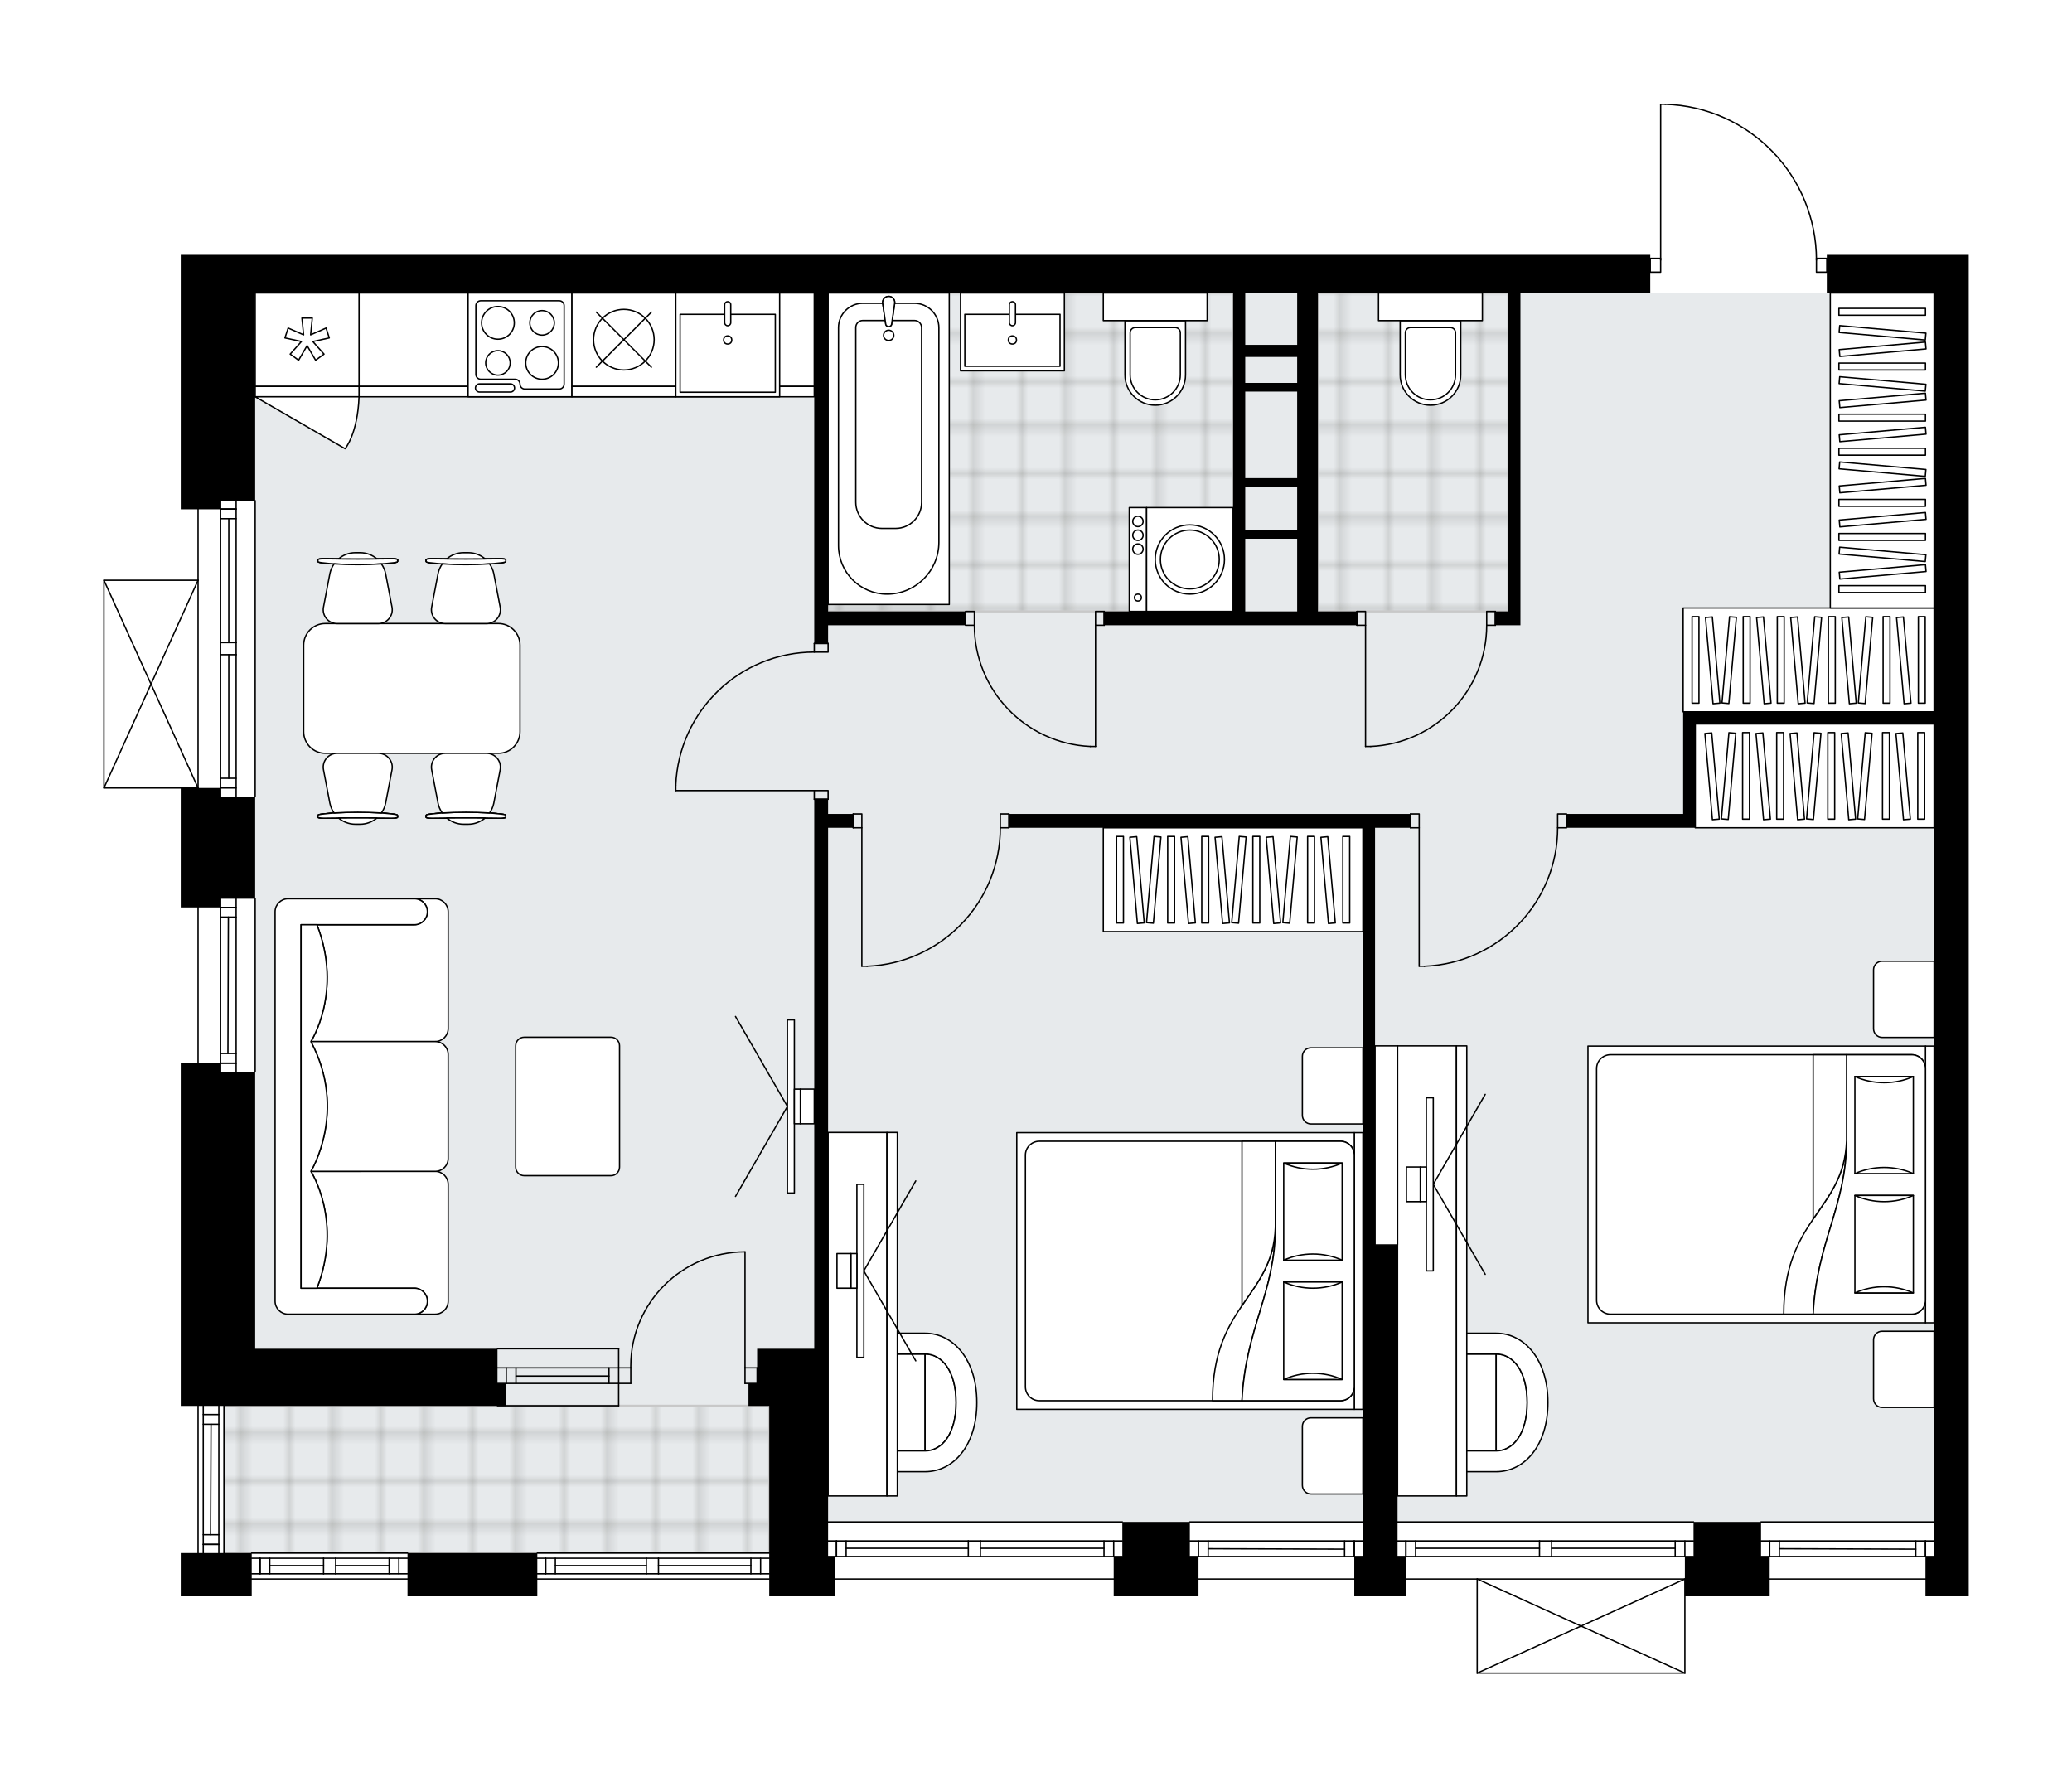 <svg xmlns="http://www.w3.org/2000/svg" xmlns:xlink="http://www.w3.org/1999/xlink" height="1715.59px" id="Layer_1" style="enable-background:new 0 0 2000 1715.59;" version="1.1" viewBox="0 0 2000 1715.59" width="2000px" x="0px" y="0px" xml:space="preserve">
<style type="text/css">
	.st0{fill:none;}
	.st1{opacity:0.25;fill:none;stroke:#13110C;stroke-width:0.4;stroke-miterlimit:10;}
	.st2{fill:#FFFFFF;}
	.st3{fill:#E7EAEC;}
	.st4{fill:url(#SVGID_1_);stroke:#C8C8C8;stroke-width:2;stroke-linecap:round;stroke-linejoin:round;stroke-miterlimit:10;}
	
		.st5{fill:url(#SVGID_00000057841194782014653110000009925644351847170982_);stroke:#C8C8C8;stroke-width:2;stroke-linecap:round;stroke-linejoin:round;stroke-miterlimit:10;}
	
		.st6{fill:url(#SVGID_00000150102550619242020730000004813352135527307166_);stroke:#C8C8C8;stroke-width:2;stroke-linecap:round;stroke-linejoin:round;stroke-miterlimit:10;}
	.st7{fill:none;stroke:#000000;stroke-width:1.3;stroke-linecap:round;stroke-linejoin:round;stroke-miterlimit:10;}
	.st8{fill:#FFFFFF;stroke:#000000;stroke-width:1.3;stroke-linecap:round;stroke-linejoin:round;stroke-miterlimit:10;}
	.st9{fill:none;stroke:#000000;stroke-width:1.3;stroke-linecap:round;stroke-linejoin:round;}
	.st10{fill:none;stroke:#000000;stroke-width:1.3;stroke-linecap:round;stroke-linejoin:round;stroke-dasharray:9.993,9.993;}
	.st11{fill:none;stroke:#000000;stroke-width:1.3;stroke-linecap:round;stroke-linejoin:round;stroke-dasharray:9.982,9.982;}
	.st12{font-family:'Arial-BoldMT';}
	.st13{font-size:87.567px;}
	.st14{font-size:74.095px;}
	.st15{font-family:'ArialMT';}
	.st16{font-size:40px;}
</style>
<pattern height="14.57" id="New_Pattern_Swatch_3" patternUnits="userSpaceOnUse" style="overflow:visible;" viewBox="7.49 -22.06 14.57 14.57" width="14.57" x="-1991.05" y="3501.68">
	<g>
		<rect class="st0" height="14.57" width="14.57" x="7.49" y="-22.06" />
		<g>
			<rect class="st1" height="7.29" width="7.29" x="14.77" y="-7.49" />
		</g>
		<g>
			<rect class="st1" height="7.29" width="7.29" x="0.2" y="-7.49" />
		</g>
		<g>
			<rect class="st1" height="7.29" width="7.29" x="22.06" y="-14.77" />
		</g>
		<g>
			<rect class="st1" height="7.29" width="7.29" x="7.49" y="-14.77" />
			<rect class="st1" height="7.29" width="7.29" x="14.77" y="-22.06" />
		</g>
		<g>
			<rect class="st1" height="7.29" width="7.29" x="0.2" y="-22.06" />
		</g>
		<g>
			<rect class="st1" height="7.29" width="7.29" x="22.06" y="-29.35" />
		</g>
		<g>
			<rect class="st1" height="7.29" width="7.29" x="7.49" y="-29.35" />
		</g>
	</g>
</pattern>
<path class="st2" d="M1866.91,245.99h33.41v1055.9v33.41  v21.72v145.35v38.43h-41.77v-16.06h-150.36v16.06h-81.22v74.15c0,0,0,0.01,0,0.01c0,0.04-0.01,0.07-0.02,0.11  c-0.01,0.05-0.01,0.1-0.03,0.15c0,0,0,0,0,0.01c0,0.01-0.01,0.01-0.01,0.01c-0.05,0.09-0.12,0.17-0.2,0.23  c-0.02,0.02-0.04,0.03-0.07,0.05c-0.09,0.05-0.19,0.09-0.31,0.09c0,0,0,0-0.01,0c0,0,0,0,0,0h-200.48c0,0,0,0,0,0c0,0,0,0-0.01,0  c-0.11,0-0.21-0.04-0.31-0.09c-0.02-0.01-0.04-0.03-0.07-0.05c-0.08-0.06-0.16-0.14-0.2-0.23c0-0.01-0.01-0.01-0.01-0.01  c0,0,0,0,0-0.01c-0.02-0.05-0.02-0.1-0.03-0.15c-0.01-0.04-0.02-0.07-0.02-0.11c0,0,0-0.01,0-0.01v-90.2h-67.85v16.06h-50.12v-16.06  h-150.36v16.06h-81.87v-16.06H806v16.06h-63.49v-16.06c0,0,0,0,0,0H518.64c0,0,0,0,0,0v16.06h-125.3v-16.06c0,0,0,0,0,0H242.97h0  v16.06h-68.5v-41.77h16.06v-142.01v0h-16.06v-330.8h16.06V875.85h-16.06V761.22h-74.15c0,0,0,0,0,0c-0.01,0-0.02-0.01-0.03-0.01  c-0.08,0-0.16-0.02-0.23-0.05c0,0-0.01,0-0.01,0c-0.03-0.01-0.05-0.04-0.08-0.06c-0.04-0.03-0.09-0.05-0.12-0.09  c-0.03-0.03-0.05-0.07-0.07-0.1c-0.02-0.04-0.05-0.07-0.07-0.11c-0.02-0.04-0.02-0.09-0.03-0.14c-0.01-0.03-0.02-0.06-0.02-0.1  V560.08c0-0.03,0.01-0.07,0.02-0.1c0.01-0.05,0.01-0.1,0.03-0.14c0.02-0.04,0.04-0.07,0.07-0.11c0.02-0.04,0.04-0.07,0.07-0.1  c0.03-0.04,0.08-0.06,0.12-0.09c0.03-0.02,0.05-0.04,0.08-0.06c0,0,0.01,0,0.01,0c0.03-0.02,0.07-0.02,0.11-0.03  c0.05-0.01,0.09-0.03,0.14-0.03c0,0,0,0,0.01,0h90.2v-67.85h-16.06v-245.6h16.71h21.72h33.41h1269.75h76.85v2.69h9.37V100.65  c0-0.36,0.29-0.65,0.65-0.65h4.38c0.01,0,0.01,0,0.02,0c39.5,1.17,76.41,17.43,103.93,45.78c26.98,27.79,42.07,64.25,42.66,102.9  h9.4c0,0,0,0,0,0v-2.69H1866.91z" id="background" />
<g id="floor">
	<polygon class="st3" points="1866.91,282.74 246.31,282.74 246.31,1264.29 216.24,1264.29 216.24,1499.03 742.52,1499.03    742.52,1468.95 1866.91,1468.95  " />
	<pattern id="SVGID_1_" patternTransform="matrix(5.894 0 0 5.894 25143.361 54215.477)" xlink:href="#New_Pattern_Swatch_3">
	</pattern>
	<polygon class="st4" points="1190.27,423.08 1190.27,282.74 799.32,282.74 799.32,590.15 1190.27,590.15 1190.27,423.08  " />
	
		<pattern id="SVGID_00000113346297847486063210000014828189659197839025_" patternTransform="matrix(5.894 0 0 5.894 25143.361 54215.477)" xlink:href="#New_Pattern_Swatch_3">
	</pattern>
	
		<rect height="307.41" style="fill:url(#SVGID_00000113346297847486063210000014828189659197839025_);stroke:#C8C8C8;stroke-width:2;stroke-linecap:round;stroke-linejoin:round;stroke-miterlimit:10;" width="183.78" x="1272.13" y="282.74" />
	
		<pattern id="SVGID_00000111162944143752034450000012705430719831308699_" patternTransform="matrix(5.894 0 0 5.894 25143.361 54215.477)" xlink:href="#New_Pattern_Swatch_3">
	</pattern>
	
		<rect height="142.2" style="fill:url(#SVGID_00000111162944143752034450000012705430719831308699_);stroke:#C8C8C8;stroke-width:2;stroke-linecap:round;stroke-linejoin:round;stroke-miterlimit:10;" width="526.28" x="216.24" y="1356.83" />
	<g id="LINE_00000149375617583416543210000014378388567963116705_">
		<line class="st7" x1="191.18" x2="191.18" y1="1034.57" y2="867.49" />
	</g>
	<g id="LINE_00000010990916680417316080000013451298971318535581_">
		<line class="st7" x1="227.93" x2="227.93" y1="867.49" y2="1034.57" />
	</g>
	<g id="LINE_00000174601011229758673230000014400515865921046701_">
		<line class="st7" x1="212.9" x2="227.93" y1="1026.21" y2="1026.21" />
	</g>
	<g id="LINE_00000094606317263400223900000004006622374676988847_">
		<line class="st7" x1="212.9" x2="227.93" y1="875.85" y2="875.85" />
	</g>
	<g id="LINE_00000093179386051320211500000003571147586383744643_">
		<line class="st7" x1="212.9" x2="212.9" y1="867.49" y2="1034.57" />
	</g>
	<g id="LINE_00000126300003012611938480000007415863956424585398_">
		<line class="st7" x1="220.42" x2="220" y1="885.2" y2="1016.86" />
	</g>
	<g id="LINE_00000183954724129318093640000008556142024750218369_">
		<line class="st7" x1="227.93" x2="212.9" y1="885.2" y2="885.2" />
	</g>
	<g id="LINE_00000073685600444281100300000015726992330135670688_">
		<line class="st7" x1="212.9" x2="227.93" y1="1026.21" y2="1026.21" />
	</g>
	<g id="LINE_00000007430492074222258110000015216232571227936950_">
		<line class="st7" x1="227.93" x2="212.9" y1="1016.86" y2="1016.86" />
	</g>
	<g id="LINE_00000140007980615574928670000014610165679493282741_">
		<line class="st7" x1="246.31" x2="246.31" y1="867.49" y2="1034.57" />
	</g>
	<g id="LINE_00000183213540730824402170000017071766950279384252_">
		<line class="st7" x1="597.16" x2="480.21" y1="1320.26" y2="1320.26" />
	</g>
	<g id="LINE_00000002365048451488937470000001825311677658831771_">
		<line class="st7" x1="597.16" x2="480.21" y1="1335.3" y2="1335.3" />
	</g>
	<g id="LINE_00000168104710518307498010000016202896225357441682_">
		<line class="st7" x1="587.81" x2="498.04" y1="1328.19" y2="1328.19" />
	</g>
	<g id="LINE_00000132063381538977210610000008931350822793524653_">
		<line class="st7" x1="488.69" x2="488.69" y1="1320.26" y2="1335.3" />
	</g>
	<g id="LINE_00000057143108711585560490000002451544577293493916_">
		<line class="st7" x1="587.81" x2="587.81" y1="1320.26" y2="1335.3" />
	</g>
	<g id="LINE_00000054227897932178091150000002583557748934276485_">
		<line class="st7" x1="597.16" x2="480.21" y1="1301.88" y2="1301.88" />
	</g>
	<g id="LINE_00000072989593024784075990000013211720502154518967_">
		<line class="st7" x1="480.21" x2="597.16" y1="1356.83" y2="1356.83" />
	</g>
	<g id="LINE_00000077323200928892940830000017384954828994331295_">
		<line class="st7" x1="498.04" x2="498.04" y1="1320.25" y2="1335.28" />
	</g>
	<g id="LINE_00000176753180334983795080000008361570334667505044_">
		<line class="st7" x1="597.16" x2="597.16" y1="1301.88" y2="1356.83" />
	</g>
	<g id="LINE_00000030464560684349989880000013613188374115001261_">
		<line class="st7" x1="246.31" x2="246.31" y1="483.23" y2="768.92" />
	</g>
	<g id="LINE_00000182526924065796033410000010724205550855443870_">
		<line class="st7" x1="212.9" x2="212.9" y1="768.92" y2="631.92" />
	</g>
	<g id="LINE_00000103261522621260568850000006229642741729470094_">
		<line class="st7" x1="212.9" x2="212.9" y1="620.23" y2="483.23" />
	</g>
	<g id="LINE_00000078013914799043779420000011843161985519195316_">
		<line class="st7" x1="227.93" x2="212.9" y1="491.28" y2="491.28" />
	</g>
	<g id="LINE_00000062192172260016141490000011594557044415753618_">
		<line class="st7" x1="227.93" x2="212.9" y1="760.57" y2="760.57" />
	</g>
	<g id="LINE_00000072999493654448305730000002895326256948322692_">
		<line class="st7" x1="227.93" x2="227.93" y1="768.92" y2="631.92" />
	</g>
	<g id="LINE_00000067217369687601970600000017099122506470594689_">
		<line class="st7" x1="227.93" x2="227.93" y1="620.23" y2="483.23" />
	</g>
	<g id="LINE_00000100381524398324689080000017813584527075276187_">
		<line class="st7" x1="220.83" x2="220.83" y1="620.23" y2="500.64" />
	</g>
	<g id="LINE_00000110455522037553235570000000163457702736609956_">
		<line class="st7" x1="220.83" x2="220.83" y1="751.21" y2="631.92" />
	</g>
	<g id="LINE_00000162311269240622889620000006264959963253880725_">
		<line class="st7" x1="212.9" x2="227.93" y1="751.21" y2="751.21" />
	</g>
	<g id="LINE_00000116233864907354322730000009535735945971516089_">
		<line class="st7" x1="227.93" x2="212.9" y1="491.28" y2="491.28" />
	</g>
	<g id="LINE_00000114753162428615446200000002330029163861609919_">
		<line class="st7" x1="212.9" x2="227.93" y1="500.64" y2="500.64" />
	</g>
	<g id="LINE_00000102531513053252899560000013647283366923889322_">
		<line class="st7" x1="227.93" x2="212.9" y1="631.92" y2="631.92" />
	</g>
	<g id="LINE_00000040550595967109406860000012702928613117125786_">
		<line class="st7" x1="212.9" x2="212.9" y1="631.92" y2="620.23" />
	</g>
	<g id="LINE_00000079462554832617425750000015193970650478776497_">
		<line class="st7" x1="212.9" x2="227.93" y1="620.23" y2="620.23" />
	</g>
	<g id="LINE_00000004515839685915618330000017769018748541085866_">
		<line class="st7" x1="227.93" x2="227.93" y1="620.23" y2="631.92" />
	</g>
	<g id="LINE_00000080193580031011069200000005016388305183212460_">
		<line class="st7" x1="191.18" x2="191.18" y1="768.92" y2="483.23" />
	</g>
	<g id="LINE_00000139256607833215509130000013104739102173723057_">
		<line class="st7" x1="191.18" x2="191.18" y1="1499.03" y2="1357.01" />
	</g>
	<g id="LINE_00000104681744494825673460000015090196252547857794_">
		<line class="st7" x1="211.23" x2="211.23" y1="1357.02" y2="1499.03" />
	</g>
	<g id="LINE_00000119095092468587594120000006076029592498364033_">
		<line class="st7" x1="196.19" x2="211.23" y1="1490.67" y2="1490.67" />
	</g>
	<g id="LINE_00000078011817319518414160000015688490220484623252_">
		<line class="st7" x1="196.19" x2="211.23" y1="1365.37" y2="1365.37" />
	</g>
	<g id="LINE_00000137834217850671370720000000941926033273113023_">
		<line class="st7" x1="196.19" x2="196.19" y1="1357.02" y2="1499.03" />
	</g>
	<g id="LINE_00000104708311947246574140000011946763343141249666_">
		<line class="st7" x1="203.71" x2="203.29" y1="1374.72" y2="1481.32" />
	</g>
	<g id="LINE_00000044882430400319663940000014451129076241347742_">
		<line class="st7" x1="211.23" x2="196.19" y1="1374.72" y2="1374.72" />
	</g>
	<g id="LINE_00000043436269574522466250000012840740677704118952_">
		<line class="st7" x1="196.19" x2="211.23" y1="1490.67" y2="1490.67" />
	</g>
	<g id="LINE_00000029759677551199498190000016398933178331879578_">
		<line class="st7" x1="211.23" x2="196.19" y1="1481.32" y2="1481.32" />
	</g>
	<g id="LINE_00000047037802090679998990000012431391389052152482_">
		<line class="st7" x1="216.24" x2="216.24" y1="1357.02" y2="1499.03" />
	</g>
	<g id="LINE_00000078757222749803683100000015154178417733944490_">
		<line class="st7" x1="1315.57" x2="1148.5" y1="1524.09" y2="1524.09" />
	</g>
	<g id="LINE_00000008832739186419134820000015453044562076652976_">
		<line class="st7" x1="1148.5" x2="1315.57" y1="1487.33" y2="1487.33" />
	</g>
	<g id="LINE_00000098925021566774732840000007696000231248134814_">
		<line class="st7" x1="1307.22" x2="1307.22" y1="1502.37" y2="1487.33" />
	</g>
	<g id="LINE_00000091715403477562537190000016843396986482107269_">
		<line class="st7" x1="1156.86" x2="1156.86" y1="1502.37" y2="1487.33" />
	</g>
	<g id="LINE_00000088132136794307227350000010492744178495495359_">
		<line class="st7" x1="1148.5" x2="1315.57" y1="1502.37" y2="1502.37" />
	</g>
	<g id="LINE_00000031906390604131662780000014211288991068343436_">
		<line class="st7" x1="1166.21" x2="1297.86" y1="1494.85" y2="1495.27" />
	</g>
	<g id="LINE_00000102513885081162462500000004261256327753062299_">
		<line class="st7" x1="1166.21" x2="1166.21" y1="1487.33" y2="1502.37" />
	</g>
	<g id="LINE_00000170264056770556814240000012074738230964874166_">
		<line class="st7" x1="1307.22" x2="1307.22" y1="1502.37" y2="1487.33" />
	</g>
	<g id="LINE_00000083080644476590461570000014669013887886255751_">
		<line class="st7" x1="1297.86" x2="1297.86" y1="1487.33" y2="1502.37" />
	</g>
	<g id="LINE_00000031919327195039464760000002097644522936404405_">
		<line class="st7" x1="1148.5" x2="1315.57" y1="1468.95" y2="1468.95" />
	</g>
	<g id="LINE_00000041980436408601500600000008534515897028961711_">
		<line class="st7" x1="1866.91" x2="1699.84" y1="1524.09" y2="1524.09" />
	</g>
	<g id="LINE_00000141457131039453550210000008350248565979088808_">
		<line class="st7" x1="1699.84" x2="1866.91" y1="1487.33" y2="1487.33" />
	</g>
	<g id="LINE_00000133516361209938194070000008156032295665448864_">
		<line class="st7" x1="1858.56" x2="1858.56" y1="1502.37" y2="1487.33" />
	</g>
	<g id="LINE_00000088099580016793932500000008888099415326544813_">
		<line class="st7" x1="1708.19" x2="1708.19" y1="1502.37" y2="1487.33" />
	</g>
	<g id="LINE_00000098907600478324289440000010917974684559140997_">
		<line class="st7" x1="1699.84" x2="1866.91" y1="1502.37" y2="1502.37" />
	</g>
	<g id="LINE_00000001636546210949910150000006021536741707224704_">
		<line class="st7" x1="1717.55" x2="1849.2" y1="1494.85" y2="1495.27" />
	</g>
	<g id="LINE_00000165192807705228081150000002446701498187353529_">
		<line class="st7" x1="1717.55" x2="1717.55" y1="1487.33" y2="1502.37" />
	</g>
	<g id="LINE_00000039126262250231610240000004020887544921218223_">
		<line class="st7" x1="1858.56" x2="1858.56" y1="1502.37" y2="1487.33" />
	</g>
	<g id="LINE_00000065065123742632861620000012795120003510860422_">
		<line class="st7" x1="1849.2" x2="1849.2" y1="1487.33" y2="1502.37" />
	</g>
	<g id="LINE_00000116205713515194733990000009467576345420996245_">
		<line class="st7" x1="1699.84" x2="1866.91" y1="1468.95" y2="1468.95" />
	</g>
	<g id="LINE_00000108291180968679491660000010115675649381414547_">
		<line class="st7" x1="799.32" x2="1083.34" y1="1468.95" y2="1468.95" />
	</g>
	<g id="LINE_00000116195844150859424360000006819306493624092328_">
		<line class="st7" x1="1083.34" x2="946.34" y1="1502.37" y2="1502.37" />
	</g>
	<g id="LINE_00000125569791877883844310000006327527585226024355_">
		<line class="st7" x1="934.65" x2="799.32" y1="1502.37" y2="1502.37" />
	</g>
	<g id="LINE_00000160877813386712694530000010002219723999232932_">
		<line class="st7" x1="807.38" x2="807.38" y1="1487.33" y2="1502.37" />
	</g>
	<g id="LINE_00000176039410767119044920000016804177438582460330_">
		<line class="st7" x1="1074.99" x2="1074.99" y1="1487.33" y2="1502.37" />
	</g>
	<g id="LINE_00000067206089800320225020000007122649300545457822_">
		<line class="st7" x1="1083.34" x2="946.34" y1="1487.33" y2="1487.33" />
	</g>
	<g id="LINE_00000058567731823805197870000002098547696231255994_">
		<line class="st7" x1="934.65" x2="799.32" y1="1487.33" y2="1487.33" />
	</g>
	<g id="LINE_00000037693819911330542410000009598645332407905169_">
		<line class="st7" x1="934.65" x2="816.73" y1="1494.43" y2="1494.43" />
	</g>
	<g id="LINE_00000030452908373923187710000015295936569083098543_">
		<line class="st7" x1="1065.63" x2="946.34" y1="1494.43" y2="1494.43" />
	</g>
	<g id="LINE_00000054972255296628903880000004903137430108836241_">
		<line class="st7" x1="1065.63" x2="1065.63" y1="1502.37" y2="1487.33" />
	</g>
	<g id="LINE_00000133529411288667066770000003696653136269744050_">
		<line class="st7" x1="807.38" x2="807.38" y1="1487.33" y2="1502.37" />
	</g>
	<g id="LINE_00000139291949611593053330000009777886610695112879_">
		<line class="st7" x1="816.73" x2="816.73" y1="1502.37" y2="1487.33" />
	</g>
	<g id="LINE_00000135688832208336134810000009491843575952185741_">
		<line class="st7" x1="946.34" x2="946.34" y1="1487.33" y2="1502.37" />
	</g>
	<g id="LINE_00000128481988265119614710000003183491626733730979_">
		<line class="st7" x1="946.34" x2="934.65" y1="1502.37" y2="1502.37" />
	</g>
	<g id="LINE_00000001646223787974975180000002055655190908575155_">
		<line class="st7" x1="934.65" x2="934.65" y1="1502.37" y2="1487.33" />
	</g>
	<g id="LINE_00000001651534254740043070000012603347370256447920_">
		<line class="st7" x1="934.65" x2="946.34" y1="1487.33" y2="1487.33" />
	</g>
	<g id="LINE_00000067236600263740090160000003408191146344172444_">
		<line class="st7" x1="1083.34" x2="799.32" y1="1524.09" y2="1524.09" />
	</g>
	<g id="LINE_00000099637978774800687520000014977350355159131025_">
		<line class="st7" x1="1348.99" x2="1634.68" y1="1468.95" y2="1468.95" />
	</g>
	<g id="LINE_00000068655161619923420560000018250638604698723234_">
		<line class="st7" x1="1634.68" x2="1497.68" y1="1502.37" y2="1502.37" />
	</g>
	<g id="LINE_00000044155842052942335060000017963797306282629807_">
		<line class="st7" x1="1485.99" x2="1348.99" y1="1502.37" y2="1502.37" />
	</g>
	<g id="LINE_00000007409136270057700930000017871070664060759173_">
		<line class="st7" x1="1357.04" x2="1357.04" y1="1487.33" y2="1502.37" />
	</g>
	<g id="LINE_00000034796818869617820930000016493971457417928336_">
		<line class="st7" x1="1626.33" x2="1626.33" y1="1487.33" y2="1502.37" />
	</g>
	<g id="LINE_00000145052636565603796710000010206160774377042567_">
		<line class="st7" x1="1634.68" x2="1497.68" y1="1487.33" y2="1487.33" />
	</g>
	<g id="LINE_00000104697194535869215890000003445808166044228259_">
		<line class="st7" x1="1485.99" x2="1348.99" y1="1487.33" y2="1487.33" />
	</g>
	<g id="LINE_00000118359414404723080440000012376305027017454512_">
		<line class="st7" x1="1485.99" x2="1366.4" y1="1494.43" y2="1494.43" />
	</g>
	<g id="LINE_00000013177286739106617540000010942054335554652056_">
		<line class="st7" x1="1616.97" x2="1497.68" y1="1494.43" y2="1494.43" />
	</g>
	<g id="LINE_00000075867440991537852470000008149422266801874351_">
		<line class="st7" x1="1616.97" x2="1616.97" y1="1502.37" y2="1487.33" />
	</g>
	<g id="LINE_00000156572107649987296690000014300257373711038622_">
		<line class="st7" x1="1357.04" x2="1357.04" y1="1487.33" y2="1502.37" />
	</g>
	<g id="LINE_00000162351511306234963060000005931988055082614947_">
		<line class="st7" x1="1366.4" x2="1366.4" y1="1502.37" y2="1487.33" />
	</g>
	<g id="LINE_00000067937676084960151090000000479431474109622956_">
		<line class="st7" x1="1497.68" x2="1497.68" y1="1487.33" y2="1502.37" />
	</g>
	<g id="LINE_00000133514233119543170650000008253235239726259078_">
		<line class="st7" x1="1497.68" x2="1485.99" y1="1502.37" y2="1502.37" />
	</g>
	<g id="LINE_00000013193204048295692990000015755384476408406944_">
		<line class="st7" x1="1485.99" x2="1485.99" y1="1502.37" y2="1487.33" />
	</g>
	<g id="LINE_00000068656427538637427800000007236978394364292520_">
		<line class="st7" x1="1485.99" x2="1497.68" y1="1487.33" y2="1487.33" />
	</g>
	<g id="LINE_00000150064549907703443530000007983373152314946228_">
		<line class="st7" x1="1634.68" x2="1348.99" y1="1524.09" y2="1524.09" />
	</g>
	<g id="LINE_00000146478200695486844180000000428184382889465483_">
		<line class="st7" x1="242.97" x2="393.34" y1="1499.03" y2="1499.03" />
	</g>
	<g id="LINE_00000176736904608808851260000015439951093155642001_">
		<line class="st7" x1="393.34" x2="324" y1="1519.07" y2="1519.07" />
	</g>
	<g id="LINE_00000023261657930810181000000003986013173519680176_">
		<line class="st7" x1="312.31" x2="242.97" y1="1519.07" y2="1519.07" />
	</g>
	<g id="LINE_00000044857288813382010690000004944352478545115547_">
		<line class="st7" x1="251.03" x2="251.03" y1="1504.04" y2="1519.07" />
	</g>
	<g id="LINE_00000180351663053463646320000016846268149778881926_">
		<line class="st7" x1="384.98" x2="384.98" y1="1504.04" y2="1519.07" />
	</g>
	<g id="LINE_00000047761962295647183290000010395730263806580881_">
		<line class="st7" x1="393.34" x2="324" y1="1504.04" y2="1504.04" />
	</g>
	<g id="LINE_00000129185224396180339290000006076130464596352662_">
		<line class="st7" x1="312.31" x2="242.97" y1="1504.04" y2="1504.04" />
	</g>
	<g id="LINE_00000122694747595168289100000002231143176861466525_">
		<line class="st7" x1="312.31" x2="260.38" y1="1511.14" y2="1511.14" />
	</g>
	<g id="LINE_00000103264838748952158250000017518930633803270587_">
		<line class="st7" x1="375.63" x2="324" y1="1511.14" y2="1511.14" />
	</g>
	<g id="LINE_00000112605684342128382230000014996629195639515049_">
		<line class="st7" x1="375.63" x2="375.63" y1="1519.07" y2="1504.04" />
	</g>
	<g id="LINE_00000011007071063956196890000007600980636302556046_">
		<line class="st7" x1="251.03" x2="251.03" y1="1504.04" y2="1519.07" />
	</g>
	<g id="LINE_00000121251239228582541110000015453252227244831154_">
		<line class="st7" x1="260.38" x2="260.38" y1="1519.07" y2="1504.04" />
	</g>
	<g id="LINE_00000106828524107217896380000008831612982068024217_">
		<line class="st7" x1="324" x2="324" y1="1504.04" y2="1519.07" />
	</g>
	<g id="LINE_00000012474700496333484830000008351525459195337128_">
		<line class="st7" x1="324" x2="312.31" y1="1519.07" y2="1519.07" />
	</g>
	<g id="LINE_00000116236170460453581740000004681894610317004212_">
		<line class="st7" x1="312.31" x2="312.31" y1="1519.07" y2="1504.04" />
	</g>
	<g id="LINE_00000123408198490022520240000007101629426376121273_">
		<line class="st7" x1="312.31" x2="324" y1="1504.04" y2="1504.04" />
	</g>
	<g id="LINE_00000008119726534149371510000010292704939801165967_">
		<line class="st7" x1="393.34" x2="242.97" y1="1524.09" y2="1524.09" />
	</g>
	<g id="LINE_00000157307330545527558310000012570601301551138492_">
		<line class="st7" x1="518.64" x2="742.52" y1="1499.03" y2="1499.03" />
	</g>
	<g id="LINE_00000020356818071561018580000008231995601934675346_">
		<line class="st7" x1="742.52" x2="635.59" y1="1519.07" y2="1519.07" />
	</g>
	<g id="LINE_00000014599936131086991400000018108122037469086911_">
		<line class="st7" x1="623.9" x2="518.64" y1="1519.07" y2="1519.07" />
	</g>
	<g id="LINE_00000179613611250765600180000001058355290949492915_">
		<line class="st7" x1="526.7" x2="526.7" y1="1504.04" y2="1519.07" />
	</g>
	<g id="LINE_00000056405411609505205000000003801654526820505479_">
		<line class="st7" x1="734.16" x2="734.16" y1="1504.04" y2="1519.07" />
	</g>
	<g id="LINE_00000098205672504269521700000014136957084707716238_">
		<line class="st7" x1="742.52" x2="635.59" y1="1504.04" y2="1504.04" />
	</g>
	<g id="LINE_00000132058092548442990260000007086217743368643255_">
		<line class="st7" x1="623.9" x2="518.64" y1="1504.04" y2="1504.04" />
	</g>
	<g id="LINE_00000059995264185694333200000014113700866989244071_">
		<line class="st7" x1="623.9" x2="536.05" y1="1511.14" y2="1511.14" />
	</g>
	<g id="LINE_00000041976770265371696760000012206162065001038502_">
		<line class="st7" x1="724.81" x2="635.59" y1="1511.14" y2="1511.14" />
	</g>
	<g id="LINE_00000072967669254956010130000001520999067965601664_">
		<line class="st7" x1="724.81" x2="724.81" y1="1519.07" y2="1504.04" />
	</g>
	<g id="LINE_00000021820537900277516980000017689974695590107041_">
		<line class="st7" x1="526.7" x2="526.7" y1="1504.04" y2="1519.07" />
	</g>
	<g id="LINE_00000060030323963406435730000015341581812618842515_">
		<line class="st7" x1="536.05" x2="536.05" y1="1519.07" y2="1504.04" />
	</g>
	<g id="LINE_00000070812258801474397220000014684026336228031660_">
		<line class="st7" x1="635.59" x2="635.59" y1="1504.04" y2="1519.07" />
	</g>
	<g id="LINE_00000114038585834609705980000011875683027179911609_">
		<line class="st7" x1="635.59" x2="623.9" y1="1519.07" y2="1519.07" />
	</g>
	<g id="LINE_00000080911269163393825270000004052416254976039327_">
		<line class="st7" x1="623.9" x2="623.9" y1="1519.07" y2="1504.04" />
	</g>
	<g id="LINE_00000179613677921813367340000015109127276395572101_">
		<line class="st7" x1="623.9" x2="635.59" y1="1504.04" y2="1504.04" />
	</g>
	<g id="LINE_00000034055823934139864460000005424649676784998068_">
		<line class="st7" x1="742.52" x2="518.64" y1="1524.09" y2="1524.09" />
	</g>
	<g id="LWPOLYLINE_00000092415849545863239820000000411894904492720016_">
		<rect class="st7" height="13.37" width="10.02" x="1753.3" y="249.33" />
	</g>
	<g id="LWPOLYLINE_00000129898780798171653750000015424337150994082236_">
		<rect class="st7" height="13.37" width="10.02" x="1592.91" y="249.33" />
	</g>
	<g id="LWPOLYLINE_00000137823977235277839300000008440805735542248383_">
		<path class="st7" d="M1607.32,100.65c81.31,2.41,145.98,69.02,145.99,150.36" />
	</g>
	<g id="LINE_00000070801770168938031250000011087201047587519143_">
		<line class="st7" x1="1602.94" x2="1602.94" y1="251.01" y2="100.65" />
	</g>
	<g id="LINE_00000036929663041144174770000011147465829713359292_">
		<line class="st7" x1="1602.94" x2="1607.32" y1="100.65" y2="100.65" />
	</g>
	<g id="LWPOLYLINE_00000034057473419973707250000016840089659286199962_">
		<rect class="st7" height="13.37" width="8.35" x="1309.73" y="590.15" />
	</g>
	<g id="LWPOLYLINE_00000073709662036485290190000008336734012631847859_">
		<rect class="st7" height="13.37" width="8.35" x="1435.03" y="590.15" />
	</g>
	<g id="LINE_00000126287604585911066980000015263644992984083361_">
		<line class="st7" x1="1309.73" x2="1309.73" y1="603.52" y2="590.15" />
	</g>
	<g id="LINE_00000158716167884517507300000002359353252065227396_">
		<line class="st7" x1="1443.38" x2="1443.38" y1="603.52" y2="590.15" />
	</g>
	<g id="LINE_00000156564986041633261760000006091998446111271813_">
		<line class="st7" x1="1318.08" x2="1318.08" y1="603.52" y2="720.47" />
	</g>
	<g id="ARC_00000109749500446118758650000000603725980571237304_">
		<path class="st7" d="M1435.03,603.52c-0.04,62.64-49.36,114.17-111.94,116.95" />
	</g>
	<g id="LINE_00000141423049960784731800000001494134896942781353_">
		<line class="st7" x1="1318.08" x2="1323.09" y1="720.47" y2="720.47" />
	</g>
	<g id="LWPOLYLINE_00000180357209805011416000000004558969553338574469_">
		<rect class="st7" height="13.37" width="8.35" x="1057.45" y="590.15" />
	</g>
	<g id="LWPOLYLINE_00000093145544246889147200000014784008111647063690_">
		<rect class="st7" height="13.37" width="8.35" x="932.14" y="590.15" />
	</g>
	<g id="LINE_00000085239721978544670310000008071497056419389109_">
		<line class="st7" x1="1065.8" x2="1065.8" y1="603.52" y2="590.15" />
	</g>
	<g id="LINE_00000088124806642668578160000001667222013005346443_">
		<line class="st7" x1="932.14" x2="932.14" y1="603.52" y2="590.15" />
	</g>
	<g id="LINE_00000155847930845089494350000012179905156381827472_">
		<line class="st7" x1="1057.45" x2="1057.45" y1="603.52" y2="720.47" />
	</g>
	<g id="ARC_00000035491581834344131740000017707956228329077664_">
		<path class="st7" d="M1052.44,720.47c-62.58-2.78-111.9-54.31-111.94-116.95" />
	</g>
	<g id="LINE_00000072247410372228924050000005087098902452835490_">
		<line class="st7" x1="1057.45" x2="1052.44" y1="720.47" y2="720.47" />
	</g>
	<g id="LWPOLYLINE_00000156548592146062336440000018121037785587436194_">
		<rect class="st7" height="13.37" width="8.35" x="823.55" y="785.63" />
	</g>
	<g id="LWPOLYLINE_00000157989667253038107290000000899888335507981447_">
		<rect class="st7" height="13.37" width="8.35" x="965.56" y="785.63" />
	</g>
	<g id="LINE_00000110457255491490879470000016547177220028038288_">
		<line class="st7" x1="823.55" x2="823.55" y1="798.99" y2="785.63" />
	</g>
	<g id="LINE_00000132086688922524551740000017767323504803121543_">
		<line class="st7" x1="973.91" x2="973.91" y1="798.99" y2="785.63" />
	</g>
	<g id="LINE_00000058583130429770274200000005203326096108502716_">
		<line class="st7" x1="831.9" x2="831.9" y1="798.99" y2="932.65" />
	</g>
	<g id="LINE_00000070116552467479180660000011231368589306434191_">
		<line class="st7" x1="836.91" x2="831.9" y1="932.65" y2="932.65" />
	</g>
	<g id="ARC_00000068650560394550490670000000704105853013852292_">
		<path class="st7" d="M965.56,798.99c-0.04,71.87-56.83,130.88-128.65,133.66" />
	</g>
	<g id="LWPOLYLINE_00000066484438758316111540000010151545015796841663_">
		<rect class="st7" height="13.37" width="8.35" x="1361.52" y="785.63" />
	</g>
	<g id="LWPOLYLINE_00000131368148838004917520000017306493034056191894_">
		<rect class="st7" height="13.37" width="8.35" x="1503.53" y="785.63" />
	</g>
	<g id="LINE_00000005255901931670989090000007187117307455298435_">
		<line class="st7" x1="1361.52" x2="1361.52" y1="798.99" y2="785.63" />
	</g>
	<g id="LINE_00000156586150980818081270000006395472529897899913_">
		<line class="st7" x1="1511.88" x2="1511.88" y1="798.99" y2="785.63" />
	</g>
	<g id="LINE_00000015353254307498328080000002430547844446188707_">
		<line class="st7" x1="1369.87" x2="1369.87" y1="798.99" y2="932.65" />
	</g>
	<g id="LINE_00000042695506266760313060000012792412337057991604_">
		<line class="st7" x1="1374.88" x2="1369.87" y1="932.65" y2="932.65" />
	</g>
	<g id="ARC_00000044157555347775161200000002672566963630082238_">
		<path class="st7" d="M1503.53,798.99c-0.04,71.87-56.83,130.88-128.65,133.66" />
	</g>
	<g id="LWPOLYLINE_00000021814356963069945630000011025185581006121372_">
		<rect class="st7" height="8.35" width="13.37" x="785.96" y="763.07" />
	</g>
	<g id="LWPOLYLINE_00000057129307501148522250000010543602827053148544_">
		<rect class="st7" height="8.35" width="13.37" x="785.96" y="621.06" />
	</g>
	<g id="LINE_00000156578019543923888030000004067339627145254814_">
		<line class="st7" x1="785.96" x2="799.32" y1="771.43" y2="771.43" />
	</g>
	<g id="LINE_00000150785464099670457020000018271302360684889784_">
		<line class="st7" x1="785.96" x2="799.32" y1="621.06" y2="621.06" />
	</g>
	<g id="LINE_00000049191348358434636580000015851501235266057877_">
		<line class="st7" x1="785.96" x2="652.3" y1="763.07" y2="763.07" />
	</g>
	<g id="LINE_00000026854574874412215110000012545152818873335225_">
		<line class="st7" x1="652.3" x2="652.3" y1="758.06" y2="763.07" />
	</g>
	<g id="ARC_00000047778103601149244290000011506614708415628936_">
		<path class="st7" d="M652.3,758.06c2.78-71.81,61.79-128.61,133.66-128.65" />
	</g>
	<g id="ARC_00000182516917400302390390000013720050423721534348_">
		<path class="st7" d="M608.86,1320.26c-0.01-0.55-0.01-1.09-0.01-1.64c0-60.91,49.37-110.29,110.28-110.3" />
	</g>
	<g id="LINE_00000145042593132476814200000018344805071236231093_">
		<line class="st7" x1="719.13" x2="719.13" y1="1320.26" y2="1208.32" />
	</g>
	<g id="LINE_00000145060309063553138180000008486116960822511013_">
		<line class="st7" x1="597.16" x2="608.86" y1="1320.26" y2="1320.26" />
	</g>
	<g id="LINE_00000068655544410729793050000015747912038151422365_">
		<line class="st7" x1="608.86" x2="608.86" y1="1320.26" y2="1335.3" />
	</g>
	<g id="LINE_00000035515742824786590410000015829936044106175676_">
		<line class="st7" x1="608.86" x2="597.16" y1="1335.3" y2="1335.3" />
	</g>
	<g id="LINE_00000007409936235486641560000003864413256137132436_">
		<line class="st7" x1="730.82" x2="719.13" y1="1335.3" y2="1335.3" />
	</g>
	<g id="LINE_00000134232825344663326020000015988498508191435930_">
		<line class="st7" x1="719.13" x2="719.13" y1="1335.3" y2="1320.26" />
	</g>
	<g id="LINE_00000078751042707824360100000003452804963222243977_">
		<line class="st7" x1="719.13" x2="730.82" y1="1320.26" y2="1320.26" />
	</g>
	<g id="LINE_00000094584720946682183240000006509270727209238419_">
		<line class="st7" x1="730.82" x2="730.82" y1="1335.3" y2="1320.26" />
	</g>
	<g id="LINE_00000151525008159807541050000010781875102457424030_">
		<line class="st7" x1="1626.33" x2="1425.84" y1="1614.94" y2="1614.94" />
	</g>
	<g id="LINE_00000107550013675763258100000008358468866467589519_">
		<line class="st7" x1="1425.84" x2="1425.84" y1="1614.94" y2="1524.09" />
	</g>
	<g id="LINE_00000039122057061312293260000015005084447349505678_">
		<line class="st7" x1="1626.33" x2="1626.33" y1="1524.09" y2="1614.94" />
	</g>
	<g id="LWPOLYLINE_00000044143098515945929150000007574537100952545932_">
		<line class="st7" x1="1425.84" x2="1626.33" y1="1524.09" y2="1614.94" />
	</g>
	<g id="LWPOLYLINE_00000046304481628029924420000011675209398796009089_">
		<line class="st7" x1="1626.33" x2="1425.84" y1="1524.09" y2="1614.94" />
	</g>
	<g id="LINE_00000010287510378939020260000002691895100463049397_">
		<line class="st7" x1="100.33" x2="100.33" y1="760.57" y2="560.08" />
	</g>
	<g id="LINE_00000078042491252216334130000009101140274063087797_">
		<line class="st7" x1="100.33" x2="191.18" y1="560.08" y2="560.08" />
	</g>
	<g id="LINE_00000093888004197653720820000004224345553881737641_">
		<line class="st7" x1="191.18" x2="100.33" y1="760.57" y2="760.57" />
	</g>
	<g id="LWPOLYLINE_00000164514683429615725400000008455281981564658064_">
		<line class="st7" x1="191.18" x2="100.33" y1="560.08" y2="760.57" />
	</g>
	<g id="LWPOLYLINE_00000112615977642239963450000006700584710127211427_">
		<line class="st7" x1="191.18" x2="100.33" y1="760.57" y2="560.08" />
	</g>
	<path d="M1592.91,282.74v-36.76h-76.85H246.31H212.9h-21.72h-16.71v245.6h16.71h21.72v-8.35h33.41V282.74h539.64v338.32h13.37   v-17.54h132.82v-13.37H799.32V282.74h390.95v50.12v11.7v245.6H1065.8v13.37h243.92v-13.37h-37.59V282.74h183.78v307.41h-12.53   v13.37h12.53h11.7V282.74h48.45H1592.91z M1201.96,469.86h50.12v41.77h-50.12V469.86z M1201.96,461.51v-83.54h50.12v83.54H1201.96z    M1201.96,369.62v-25.06h50.12v25.06H1201.96z M1201.96,590.15v-70.17h50.12v70.17H1201.96z M1252.09,332.86h-50.12v-50.12h50.12   V332.86z" />
	<polygon points="799.32,771.43 785.96,771.43 785.96,1301.88 742.52,1301.88 730.82,1301.88 730.82,1335.3 722.47,1335.3    722.47,1357.01 730.82,1357.01 742.52,1357.01 742.52,1502.37 742.52,1540.79 806,1540.79 806,1502.37 799.32,1502.37    799.32,1301.88 799.32,798.99 823.55,798.99 823.55,785.63 799.32,785.63  " />
	<polygon points="488.57,1357.01 488.57,1335.3 480.21,1335.3 480.21,1301.88 246.31,1301.88 246.31,1034.57 212.9,1034.57    212.9,1026.21 191.18,1026.21 191.18,1026.21 174.47,1026.21 174.47,1357.01 191.18,1357.01  " />
	<polygon points="212.9,867.49 246.31,867.49 246.31,768.92 212.9,768.92 212.9,760.57 174.47,760.57 174.47,875.85 212.9,875.85     " />
	<polygon points="973.91,798.99 1315.57,798.99 1315.57,1201.64 1315.57,1502.37 1307.22,1502.37 1307.22,1540.79 1357.34,1540.79    1357.34,1502.37 1348.99,1502.37 1348.99,1201.64 1327.27,1201.64 1327.27,798.99 1361.52,798.99 1361.52,785.63 973.91,785.63     " />
	<polygon points="1763.33,245.99 1763.33,282.74 1866.91,282.74 1866.91,687.06 1624.66,687.06 1624.66,698.75 1624.66,785.63    1511.88,785.63 1511.88,798.99 1624.66,798.99 1636.35,798.99 1636.35,698.75 1866.91,698.75 1866.91,1301.88 1866.91,1335.3    1866.91,1357.01 1866.91,1502.37 1858.56,1502.37 1858.56,1540.79 1900.33,1540.79 1900.33,1502.37 1900.33,1357.01    1900.33,1335.3 1900.33,1301.88 1900.33,245.99 1866.91,245.99  " />
	<rect height="41.77" width="68.5" x="174.47" y="1499.03" />
	<rect height="41.77" width="125.3" x="393.34" y="1499.03" />
	<polygon points="1699.84,1468.95 1634.68,1468.95 1634.68,1502.37 1626.33,1502.37 1626.33,1540.79 1708.19,1540.79    1708.19,1502.37 1699.84,1502.37  " />
	<polygon points="1148.5,1468.95 1083.34,1468.95 1083.34,1502.37 1074.99,1502.37 1074.99,1540.79 1156.86,1540.79    1156.86,1502.37 1148.5,1502.37  " />
</g>
<g id="mebel">
	<g>
		<path class="st8" d="M1808.44,936.03v56.96c0,4.61,3.74,8.35,8.35,8.35h50.12v-73.51h-50.28    C1812.11,927.83,1808.44,931.5,1808.44,936.03z" />
		<path class="st8" d="M1808.44,1293.18v56.96c0,4.61,3.74,8.35,8.35,8.35h50.12v-73.51h-50.28    C1812.11,1284.98,1808.44,1288.65,1808.44,1293.18z" />
		<g>
			
				<rect class="st8" height="8.35" transform="matrix(-1.836970e-16 1 -1 -1.836970e-16 3005.981 -719.504)" width="267.09" x="1729.2" y="1139.06" />
			
				<rect class="st8" height="325.79" transform="matrix(-1.836970e-16 1 -1 -1.836970e-16 2838.909 -552.432)" width="267.09" x="1562.13" y="980.34" />
			<path class="st8" d="M1858.57,1031.41v223.65c0,7.38-5.98,13.37-13.37,13.37h-290.71c-7.38,0-13.37-5.98-13.37-13.37v-223.65     c0-7.38,5.98-13.37,13.37-13.37h290.71C1852.58,1018.05,1858.57,1024.03,1858.57,1031.41z" />
			<path class="st8" d="M1750.17,1268.43c3.42-69.86,32.21-104.48,32.23-167.38c-2.28,67.31-60.76,74.49-60.64,167.38     L1750.17,1268.43z" />
			<g>
				<path class="st8" d="M1750.17,1268.43c3.42-69.86,32.21-104.48,32.23-167.38l0-83h62.8c7.38,0,13.37,5.98,13.37,13.37v223.65      c0,7.38-5.98,13.37-13.37,13.37L1750.17,1268.43L1750.17,1268.43z" />
			</g>
			
				<rect class="st8" height="56.42" transform="matrix(-1.836970e-16 1 -1 -1.836970e-16 2904.599 -732.673)" width="93.73" x="1771.77" y="1057.76" />
			<path class="st8" d="M1790.43,1132.83c17.72-7.94,38.69-7.94,56.42,0H1790.43z" />
			<path class="st8" d="M1846.84,1039.1c-17.72,7.94-38.69,7.94-56.42,0H1846.84z" />
			
				<rect class="st8" height="56.42" transform="matrix(-1.836970e-16 1 -1 -1.836970e-16 3019.559 -617.714)" width="94.09" x="1771.59" y="1172.71" />
			<path class="st8" d="M1790.43,1247.97c17.72-7.97,38.69-7.97,56.42,0H1790.43z" />
			<path class="st8" d="M1846.84,1153.88c-17.72,7.97-38.69,7.97-56.42,0L1846.84,1153.88z" />
			<g>
				<path class="st8" d="M1782.4,1101.05v-83h-32.23v158.6C1765.38,1154.17,1781.23,1135.47,1782.4,1101.05z" />
			</g>
		</g>
	</g>
	<g>
		<path class="st8" d="M1257.11,1019.56v56.96c0,4.61,3.74,8.35,8.35,8.35h50.12v-73.51h-50.28    C1260.78,1011.37,1257.11,1015.04,1257.11,1019.56z" />
		<path class="st8" d="M1257.11,1376.72v56.96c0,4.61,3.74,8.35,8.35,8.35h50.12v-73.51h-50.28    C1260.78,1368.52,1257.11,1372.19,1257.11,1376.72z" />
		<g>
			
				<rect class="st8" height="8.35" transform="matrix(-1.836970e-16 1 -1 -1.836970e-16 2538.179 -84.63)" width="267.09" x="1177.86" y="1222.6" />
			
				<rect class="st8" height="325.79" transform="matrix(-1.836970e-16 1 -1 -1.836970e-16 2371.107 82.442)" width="267.09" x="1010.79" y="1063.88" />
			<path class="st8" d="M1307.23,1114.95v223.65c0,7.38-5.98,13.37-13.37,13.37h-290.71c-7.38,0-13.37-5.98-13.37-13.37v-223.65     c0-7.38,5.98-13.37,13.37-13.37h290.71C1301.24,1101.58,1307.23,1107.57,1307.23,1114.95z" />
			<path class="st8" d="M1198.83,1351.96c3.42-69.86,32.21-104.48,32.23-167.38c-2.28,67.31-60.76,74.49-60.64,167.38     L1198.83,1351.96z" />
			<g>
				<path class="st8" d="M1198.83,1351.96c3.42-69.86,32.21-104.48,32.23-167.38l0-83h62.8c7.38,0,13.37,5.98,13.37,13.37v223.65      c0,7.38-5.98,13.37-13.37,13.37L1198.83,1351.96L1198.83,1351.96z" />
			</g>
			
				<rect class="st8" height="56.42" transform="matrix(-1.836970e-16 1 -1 -1.836970e-16 2436.798 -97.799)" width="93.73" x="1220.44" y="1141.29" />
			<path class="st8" d="M1239.09,1216.36c17.72-7.94,38.69-7.94,56.42,0H1239.09z" />
			<path class="st8" d="M1295.51,1122.64c-17.72,7.94-38.69,7.94-56.42,0H1295.51z" />
			
				<rect class="st8" height="56.42" transform="matrix(-1.836970e-16 1 -1 -1.836970e-16 2551.757 17.16)" width="94.09" x="1220.25" y="1256.25" />
			<path class="st8" d="M1239.09,1331.5c17.72-7.97,38.69-7.97,56.42,0H1239.09z" />
			<path class="st8" d="M1295.51,1237.41c-17.72,7.97-38.69,7.97-56.42,0H1295.51z" />
			<g>
				<path class="st8" d="M1231.06,1184.59v-83h-32.23v158.6C1214.04,1237.71,1229.9,1219,1231.06,1184.59z" />
			</g>
		</g>
	</g>
	<g>
		
			<rect class="st8" height="250.61" transform="matrix(1.441499e-10 -1 1 1.441499e-10 341.161 2039.394)" width="100.24" x="1140.16" y="723.81" />
		<g>
			
				<rect class="st8" height="6.64" transform="matrix(1.346781e-10 -1 1 1.346781e-10 231.962 1930.194)" width="83.54" x="1039.31" y="845.8" />
			
				<rect class="st8" height="6.64" transform="matrix(1.349179e-10 -1 1 1.349179e-10 281.303 1979.535)" width="83.54" x="1088.65" y="845.8" />
			
				<rect class="st8" height="6.64" transform="matrix(1.345689e-10 -1 1 1.345689e-10 314.197 2012.43)" width="83.54" x="1121.55" y="845.8" />
			
				<rect class="st8" height="6.64" transform="matrix(1.348087e-10 -1 1 1.348087e-10 363.539 2061.771)" width="83.54" x="1170.89" y="845.8" />
			
				<rect class="st8" height="6.64" transform="matrix(0.087 -0.996 0.996 0.087 170.998 1884.844)" width="83.54" x="1072.2" y="845.8" />
			
				<rect class="st8" height="6.64" transform="matrix(0.087 -0.996 0.996 0.087 246.066 1966.767)" width="83.54" x="1154.44" y="845.8" />
			
				<rect class="st8" height="6.64" transform="matrix(-0.087 -0.996 0.996 -0.087 347.296 2016.47)" width="83.54" x="1055.76" y="845.8" />
			
				<rect class="st8" height="6.64" transform="matrix(-0.087 -0.996 0.996 -0.087 400.937 2065.624)" width="83.54" x="1105.1" y="845.8" />
			
				<rect class="st8" height="6.64" transform="matrix(-0.087 -0.996 0.996 -0.087 436.699 2098.393)" width="83.54" x="1137.99" y="845.8" />
			
				<rect class="st8" height="6.64" transform="matrix(0.087 -0.996 0.996 0.087 291.107 2015.92)" width="83.54" x="1203.78" y="845.8" />
			
				<rect class="st8" height="6.64" transform="matrix(-0.087 -0.996 0.996 -0.087 490.34 2147.546)" width="83.54" x="1187.33" y="845.8" />
			
				<rect class="st8" height="6.64" transform="matrix(1.343077e-10 -1 1 1.343077e-10 416.359 2114.591)" width="83.54" x="1223.71" y="845.8" />
			
				<rect class="st8" height="6.64" transform="matrix(1.349179e-10 -1 1 1.349179e-10 450.361 2148.593)" width="83.54" x="1257.71" y="845.8" />
			
				<rect class="st8" height="6.64" transform="matrix(-0.087 -0.996 0.996 -0.087 547.764 2200.166)" width="83.54" x="1240.15" y="845.8" />
		</g>
	</g>
	<g>
		
			<rect class="st8" height="230.56" transform="matrix(1.439505e-10 -1 1 1.439505e-10 1002.766 2500.512)" width="100.24" x="1701.52" y="633.59" />
		<g>
			
				<rect class="st8" height="6.64" transform="matrix(1.349179e-10 -1 1 1.349179e-10 936.498 2434.244)" width="83.54" x="1643.6" y="745.55" />
			
				<rect class="st8" height="6.64" transform="matrix(1.346559e-10 -1 1 1.346559e-10 969.393 2467.139)" width="83.54" x="1676.5" y="745.55" />
			
				<rect class="st8" height="6.64" transform="matrix(1.346559e-10 -1 1 1.346559e-10 1018.734 2516.48)" width="83.54" x="1725.84" y="745.55" />
			
				<rect class="st8" height="6.64" transform="matrix(0.087 -0.996 0.996 0.087 777.445 2346.178)" width="83.54" x="1627.16" y="745.55" />
			
				<rect class="st8" height="6.64" transform="matrix(0.087 -0.996 0.996 0.087 852.513 2428.101)" width="83.54" x="1709.39" y="745.55" />
			
				<rect class="st8" height="6.64" transform="matrix(-0.087 -0.996 0.996 -0.087 1050.477 2460.331)" width="83.54" x="1610.71" y="745.55" />
			
				<rect class="st8" height="6.64" transform="matrix(-0.087 -0.996 0.996 -0.087 1104.119 2509.484)" width="83.54" x="1660.05" y="745.55" />
			
				<rect class="st8" height="6.64" transform="matrix(-0.087 -0.996 0.996 -0.087 1139.88 2542.253)" width="83.54" x="1692.94" y="745.55" />
			
				<rect class="st8" height="6.64" transform="matrix(0.087 -0.996 0.996 0.087 897.554 2477.254)" width="83.54" x="1758.73" y="745.55" />
			
				<rect class="st8" height="6.64" transform="matrix(-0.087 -0.996 0.996 -0.087 1193.521 2591.407)" width="83.54" x="1742.29" y="745.55" />
			
				<rect class="st8" height="6.64" transform="matrix(1.348957e-10 -1 1 1.348957e-10 1071.554 2569.3)" width="83.54" x="1778.66" y="745.55" />
			
				<rect class="st8" height="6.64" transform="matrix(1.353966e-10 -1 1 1.353966e-10 1105.556 2603.302)" width="83.54" x="1812.66" y="745.55" />
			
				<rect class="st8" height="6.64" transform="matrix(-0.087 -0.996 0.996 -0.087 1250.945 2644.026)" width="83.54" x="1795.11" y="745.55" />
		</g>
	</g>
	<g>
		
			<rect class="st8" height="242.25" transform="matrix(1.439505e-10 -1 1 1.439505e-10 1108.857 2382.727)" width="100.24" x="1695.67" y="515.81" />
		<g>
			
				<rect class="st8" height="6.64" transform="matrix(1.353744e-10 -1 1 1.353744e-10 999.658 2273.527)" width="83.54" x="1594.82" y="633.62" />
			
				<rect class="st8" height="6.64" transform="matrix(1.349179e-10 -1 1 1.349179e-10 1048.999 2322.868)" width="83.54" x="1644.17" y="633.62" />
			
				<rect class="st8" height="6.64" transform="matrix(1.345475e-10 -1 1 1.345475e-10 1081.893 2355.763)" width="83.54" x="1677.06" y="633.62" />
			
				<rect class="st8" height="6.64" transform="matrix(1.348957e-10 -1 1 1.348957e-10 1131.235 2405.104)" width="83.54" x="1726.4" y="633.62" />
			
				<rect class="st8" height="6.64" transform="matrix(0.087 -0.996 0.996 0.087 889.47 2244.556)" width="83.54" x="1627.72" y="633.62" />
			
				<rect class="st8" height="6.64" transform="matrix(0.087 -0.996 0.996 0.087 964.538 2326.479)" width="83.54" x="1709.95" y="633.62" />
			
				<rect class="st8" height="6.64" transform="matrix(-0.087 -0.996 0.996 -0.087 1162.6 2339.196)" width="83.54" x="1611.27" y="633.62" />
			
				<rect class="st8" height="6.64" transform="matrix(-0.087 -0.996 0.996 -0.087 1216.242 2388.35)" width="83.54" x="1660.61" y="633.62" />
			
				<rect class="st8" height="6.64" transform="matrix(-0.087 -0.996 0.996 -0.087 1252.003 2421.119)" width="83.54" x="1693.51" y="633.62" />
			
				<rect class="st8" height="6.64" transform="matrix(0.087 -0.996 0.996 0.087 1009.579 2375.632)" width="83.54" x="1759.3" y="633.62" />
			
				<rect class="st8" height="6.64" transform="matrix(-0.087 -0.996 0.996 -0.087 1305.645 2470.273)" width="83.54" x="1742.85" y="633.62" />
			
				<rect class="st8" height="6.64" transform="matrix(1.349179e-10 -1 1 1.349179e-10 1184.055 2457.924)" width="83.54" x="1779.22" y="633.62" />
			
				<rect class="st8" height="6.64" transform="matrix(1.353966e-10 -1 1 1.353966e-10 1218.057 2491.926)" width="83.54" x="1813.22" y="633.62" />
			
				<rect class="st8" height="6.64" transform="matrix(-0.087 -0.996 0.996 -0.087 1363.069 2522.892)" width="83.54" x="1795.67" y="633.62" />
		</g>
	</g>
	<g>
		
			<rect class="st8" height="304.07" transform="matrix(-1 -1.887340e-10 1.887340e-10 -1 3633.595 869.555)" width="100.24" x="1766.68" y="282.74" />
		<g>
			
				<rect class="st8" height="6.64" transform="matrix(-1 -1.799264e-10 1.799264e-10 -1 3633.595 1036.502)" width="83.54" x="1775.03" y="514.93" />
			
				<rect class="st8" height="6.64" transform="matrix(-1 -1.793384e-10 1.793384e-10 -1 3633.595 970.713)" width="83.54" x="1775.03" y="482.04" />
			
				<rect class="st8" height="6.64" transform="matrix(-1 -1.800459e-10 1.800459e-10 -1 3633.595 872.03)" width="83.54" x="1775.03" y="432.7" />
			
				<rect class="st8" height="6.64" transform="matrix(-1 -1.799264e-10 1.799264e-10 -1 3633.595 806.242)" width="83.54" x="1775.03" y="399.8" />
			
				<rect class="st8" height="6.64" transform="matrix(-1 -1.799264e-10 1.799264e-10 -1 3633.595 707.559)" width="83.54" x="1775.03" y="350.46" />
			
				<rect class="st8" height="6.64" transform="matrix(-0.996 -0.087 0.087 -0.996 3580.08 1225.706)" width="83.54" x="1775.03" y="531.38" />
			
				<rect class="st8" height="6.64" transform="matrix(-0.996 -0.087 0.087 -0.996 3587.247 1061.547)" width="83.54" x="1775.03" y="449.14" />
			
				<rect class="st8" height="6.64" transform="matrix(-0.996 -0.087 0.087 -0.996 3594.414 897.389)" width="83.54" x="1775.03" y="366.91" />
			
				<rect class="st8" height="6.64" transform="matrix(-0.996 0.087 -0.087 -0.996 3670.416 843.354)" width="83.54" x="1775.03" y="498.48" />
			
				<rect class="st8" height="6.64" transform="matrix(-0.996 0.087 -0.087 -0.996 3667.55 777.69)" width="83.54" x="1775.03" y="465.59" />
			
				<rect class="st8" height="6.64" transform="matrix(-0.996 0.087 -0.087 -0.996 3663.249 679.195)" width="83.54" x="1775.03" y="416.25" />
			
				<rect class="st8" height="6.64" transform="matrix(-0.996 0.087 -0.087 -0.996 3660.382 613.532)" width="83.54" x="1775.03" y="383.35" />
			
				<rect class="st8" height="6.64" transform="matrix(-0.996 -0.087 0.087 -0.996 3598.715 798.894)" width="83.54" x="1775.03" y="317.57" />
			
				<rect class="st8" height="6.64" transform="matrix(-0.996 0.087 -0.087 -0.996 3656.082 515.037)" width="83.54" x="1775.03" y="334.01" />
			
				<rect class="st8" height="6.64" transform="matrix(-1 -1.801551e-10 1.801551e-10 -1 3633.595 1137.192)" width="83.54" x="1775.03" y="565.28" />
			
				<rect class="st8" height="6.64" transform="matrix(-0.996 0.087 -0.087 -0.996 3674.804 943.852)" width="83.54" x="1775.03" y="548.83" />
			
				<rect class="st8" height="6.64" transform="matrix(-1 -1.800459e-10 1.800459e-10 -1 3633.595 601.919)" width="83.54" x="1775.03" y="297.64" />
		</g>
	</g>
	<g>
		<rect class="st8" height="90.22" width="439.4" x="346.56" y="282.74" />
		<rect class="st8" height="10.02" width="439.4" x="346.56" y="372.96" />
	</g>
	<g>
		<path class="st8" d="M400.03,1243.41L400.03,1243.41c6.92,0,12.53,5.61,12.53,12.53l0,0c0,6.92-5.61,12.53-12.53,12.53h0h20    c6.95,0,12.58-5.63,12.58-12.58v-112.67c0-6.92-5.67-12.59-12.59-12.59l-119.95,0c0,0,31.06,47.87,5.84,112.77H400.03z" />
		<path class="st8" d="M400.03,892.55L400.03,892.55c6.92,0,12.53-5.61,12.53-12.53v0c0-6.92-5.61-12.53-12.53-12.53h0h20    c6.95,0,12.58,5.63,12.58,12.58v112.67c0,6.92-5.67,12.59-12.59,12.59l-119.95,0c0,0,31.06-47.87,5.84-112.77H400.03z" />
		<path class="st8" d="M278.06,867.49h121.96c6.92,0,12.53,5.61,12.53,12.53l0,0c0,6.92-5.61,12.53-12.53,12.53H290.59v350.85    h109.43c6.92,0,12.53,5.61,12.53,12.53l0,0c0,6.92-5.61,12.53-12.53,12.53H278.06c-6.92,0-12.53-5.61-12.53-12.53V880.02    C265.53,873.13,271.17,867.49,278.06,867.49z" />
		<path class="st8" d="M300.06,1005.33h120.07c6.89,0,12.47,5.58,12.47,12.47v100.36c0,6.89-5.58,12.47-12.47,12.47H300.06    C300.06,1130.63,335.76,1072.57,300.06,1005.33z" />
		<g>
			<path class="st8" d="M305.9,1243.41c25.22-64.9-5.84-112.77-5.84-112.77v0c0,0,35.69-58.07,0-125.3v0     c0,0,31.06-47.87,5.84-112.77h-15.31v350.85L305.9,1243.41z" />
		</g>
	</g>
	<g>
		<path class="st8" d="M481.06,727.1H313.99c-11.53,0-20.88-9.35-20.88-20.88v-83.49c0-11.53,9.35-20.88,20.88-20.88h167.07    c11.53,0,20.88,9.35,20.88,20.88v83.49C501.94,717.75,492.59,727.1,481.06,727.1z" />
		<g>
			<g id="LINE_00000162336406453117860270000013072957531138464170_">
				<path class="st8" d="M380.05,543.16c-20.22,2.54-49.25,2.54-69.47,0c-2.33-0.29-3.69-0.73-3.69-1.2v-0.12v-1.65      c0-0.5,2.62-0.9,5.85-0.9c21.66,0.34,43.5,0.34,65.16,0c3.23,0,5.85,0.4,5.85,0.9v1.65v0.12      C383.74,542.42,382.38,542.86,380.05,543.16z" />
			</g>
			<g id="LINE_00000061464869539675848370000003255453061613765508_">
				<path class="st8" d="M380.05,543.16c-20.22,2.54-49.25,2.54-69.47,0c-2.33-0.29-3.69-0.73-3.69-1.2v-0.12v-1.65      c0-0.5,2.62-0.9,5.85-0.9c21.66,0.34,43.5,0.34,65.16,0c3.23,0,5.85,0.4,5.85,0.9v1.65v0.12      C383.74,542.42,382.38,542.86,380.05,543.16z" />
			</g>
			<g id="LINE_00000083085931606424365610000009511610674014263436_">
				<path class="st8" d="M380.05,543.16c-20.22,2.54-49.25,2.54-69.47,0c-2.33-0.29-3.69-0.73-3.69-1.2v-0.12v-1.65      c0-0.5,2.62-0.9,5.85-0.9c21.66,0.34,43.5,0.34,65.16,0c3.23,0,5.85,0.4,5.85,0.9v1.65v0.12      C383.74,542.42,382.38,542.86,380.05,543.16z" />
			</g>
			<path class="st8" d="M363.78,539.4c-4.4-3.72-10.05-5.94-16.16-5.94h-4.61c-6.11,0-11.77,2.22-16.16,5.94     C339.16,539.51,351.47,539.51,363.78,539.4z" />
			<path class="st8" d="M372.23,553.83c-0.68-3.55-2.15-6.75-4.12-9.57c-14.5,1.02-31.11,1.02-45.61,0     c-1.96,2.82-3.44,6.02-4.12,9.57l-6.14,32.2c-1.57,8.24,4.74,15.87,13.13,15.87h39.87c8.39,0,14.7-7.63,13.13-15.87     L372.23,553.83z" />
		</g>
		<g>
			<g id="LINE_00000092439883477915379840000009157004174667154104_">
				<path class="st8" d="M484.47,543.16c-20.22,2.54-49.25,2.54-69.47,0c-2.33-0.29-3.69-0.73-3.69-1.2v-0.12v-1.65      c0-0.5,2.62-0.9,5.85-0.9c21.66,0.34,43.5,0.34,65.16,0c3.23,0,5.85,0.4,5.85,0.9v1.65v0.12      C488.16,542.42,486.8,542.86,484.47,543.16z" />
			</g>
			<g id="LINE_00000100349247133201661190000009893891438374054298_">
				<path class="st8" d="M484.47,543.16c-20.22,2.54-49.25,2.54-69.47,0c-2.33-0.29-3.69-0.73-3.69-1.2v-0.12v-1.65      c0-0.5,2.62-0.9,5.85-0.9c21.66,0.34,43.5,0.34,65.16,0c3.23,0,5.85,0.4,5.85,0.9v1.65v0.12      C488.16,542.42,486.8,542.86,484.47,543.16z" />
			</g>
			<g id="LINE_00000036965580037472119800000010560874415880728235_">
				<path class="st8" d="M484.47,543.16c-20.22,2.54-49.25,2.54-69.47,0c-2.33-0.29-3.69-0.73-3.69-1.2v-0.12v-1.65      c0-0.5,2.62-0.9,5.85-0.9c21.66,0.34,43.5,0.34,65.16,0c3.23,0,5.85,0.4,5.85,0.9v1.65v0.12      C488.16,542.42,486.8,542.86,484.47,543.16z" />
			</g>
			<path class="st8" d="M468.2,539.4c-4.4-3.72-10.05-5.94-16.16-5.94h-4.61c-6.11,0-11.77,2.22-16.16,5.94     C443.58,539.51,455.89,539.51,468.2,539.4z" />
			<path class="st8" d="M476.65,553.83c-0.68-3.55-2.15-6.75-4.12-9.57c-14.5,1.02-31.11,1.02-45.61,0     c-1.96,2.82-3.44,6.02-4.12,9.57l-6.14,32.2c-1.57,8.24,4.74,15.87,13.13,15.87h39.87c8.39,0,14.7-7.63,13.13-15.87     L476.65,553.83z" />
		</g>
		<g>
			<g id="LINE_00000001649314902368862950000008642122630654571695_">
				<path class="st8" d="M414.99,785.85c20.22-2.54,49.25-2.54,69.47,0c2.33,0.29,3.69,0.73,3.69,1.2v0.12v1.65      c0,0.5-2.62,0.9-5.85,0.9c-21.66-0.34-43.5-0.34-65.16,0c-3.23,0-5.85-0.4-5.85-0.9v-1.65v-0.12      C411.3,786.58,412.66,786.14,414.99,785.85z" />
			</g>
			<g id="LINE_00000069383684514023287270000008495505914213659819_">
				<path class="st8" d="M414.99,785.85c20.22-2.54,49.25-2.54,69.47,0c2.33,0.29,3.69,0.73,3.69,1.2v0.12v1.65      c0,0.5-2.62,0.9-5.85,0.9c-21.66-0.34-43.5-0.34-65.16,0c-3.23,0-5.85-0.4-5.85-0.9v-1.65v-0.12      C411.3,786.58,412.66,786.14,414.99,785.85z" />
			</g>
			<g id="LINE_00000098921465991962348450000006693309727222393509_">
				<path class="st8" d="M414.99,785.85c20.22-2.54,49.25-2.54,69.47,0c2.33,0.29,3.69,0.73,3.69,1.2v0.12v1.65      c0,0.5-2.62,0.9-5.85,0.9c-21.66-0.34-43.5-0.34-65.16,0c-3.23,0-5.85-0.4-5.85-0.9v-1.65v-0.12      C411.3,786.58,412.66,786.14,414.99,785.85z" />
			</g>
			<path class="st8" d="M431.27,789.6c4.4,3.72,10.05,5.94,16.16,5.94h4.61c6.11,0,11.77-2.22,16.16-5.94     C455.89,789.49,443.58,789.49,431.27,789.6z" />
			<path class="st8" d="M422.81,775.17c0.68,3.55,2.15,6.75,4.12,9.57c14.5-1.02,31.11-1.02,45.61,0c1.96-2.82,3.44-6.02,4.12-9.57     l6.14-32.2c1.57-8.24-4.74-15.87-13.13-15.87H429.8c-8.39,0-14.7,7.63-13.13,15.87L422.81,775.17z" />
		</g>
		<g>
			<g id="LINE_00000069374549483234452100000010384721606877779611_">
				<path class="st8" d="M310.57,785.85c20.22-2.54,49.25-2.54,69.47,0c2.33,0.29,3.69,0.73,3.69,1.2v0.12v1.65      c0,0.5-2.62,0.9-5.85,0.9c-21.66-0.34-43.5-0.34-65.16,0c-3.23,0-5.85-0.4-5.85-0.9v-1.65v-0.12      C306.88,786.58,308.24,786.14,310.57,785.85z" />
			</g>
			<g id="LINE_00000082337765290881025680000013976290326894276512_">
				<path class="st8" d="M310.57,785.85c20.22-2.54,49.25-2.54,69.47,0c2.33,0.29,3.69,0.73,3.69,1.2v0.12v1.65      c0,0.5-2.62,0.9-5.85,0.9c-21.66-0.34-43.5-0.34-65.16,0c-3.23,0-5.85-0.4-5.85-0.9v-1.65v-0.12      C306.88,786.58,308.24,786.14,310.57,785.85z" />
			</g>
			<g id="LINE_00000139278029169050104750000007791601963515049857_">
				<path class="st8" d="M310.57,785.85c20.22-2.54,49.25-2.54,69.47,0c2.33,0.29,3.69,0.73,3.69,1.2v0.12v1.65      c0,0.5-2.62,0.9-5.85,0.9c-21.66-0.34-43.5-0.34-65.16,0c-3.23,0-5.85-0.4-5.85-0.9v-1.65v-0.12      C306.88,786.58,308.24,786.14,310.57,785.85z" />
			</g>
			<path class="st8" d="M326.85,789.6c4.4,3.72,10.05,5.94,16.16,5.94h4.61c6.11,0,11.77-2.22,16.16-5.94     C351.47,789.49,339.16,789.49,326.85,789.6z" />
			<path class="st8" d="M318.39,775.17c0.68,3.55,2.15,6.75,4.12,9.57c14.5-1.02,31.11-1.02,45.61,0c1.96-2.82,3.44-6.02,4.12-9.57     l6.14-32.2c1.57-8.24-4.74-15.87-13.13-15.87h-39.87c-8.39,0-14.7,7.63-13.13,15.87L318.39,775.17z" />
		</g>
	</g>
	<g>
		<g>
			<g id="LINE_00000018932562935130645400000018207623857698373020_">
				<line class="st8" x1="760.07" x2="709.95" y1="1067.98" y2="1154.79" />
			</g>
			<g id="LINE_00000062159450390157828570000013045850758952525703_">
				<line class="st8" x1="760.07" x2="709.95" y1="1067.98" y2="981.17" />
			</g>
		</g>
		<rect class="st8" height="167.07" width="6.68" x="760.07" y="984.44" />
		
			<rect class="st8" height="33.41" transform="matrix(-1 -1.224647e-16 1.224647e-16 -1 1539.348 2135.961)" width="5.85" x="766.75" y="1051.27" />
		<rect class="st8" height="33.41" width="13.37" x="772.6" y="1051.27" />
	</g>
	<g>
		<path class="st8" d="M598.01,1126.55v-117.14c0-4.56-3.7-8.26-8.26-8.26h-83.72c-4.56,0-8.26,3.7-8.26,8.26v117.14    c0,4.56,3.7,8.26,8.26,8.26h83.72C594.31,1134.81,598.01,1131.11,598.01,1126.55z" />
	</g>
	<g>
		<g>
			<g>
				<path class="st8" d="M1360.57,1387.94v-68.54c0-6.9,5.59-12.49,12.49-12.49h71.13v93.52h-71.13      C1366.16,1400.43,1360.57,1394.84,1360.57,1387.94z" />
				<path class="st8" d="M1444.19,1306.91c16.23,0,29.94,16.33,29.94,46.78c0,30.45-13.54,46.74-29.94,46.74V1306.91z" />
				<path class="st8" d="M1444.19,1420.48c27.36,0,49.95-25.27,49.95-66.79s-22.88-66.83-49.95-66.83h-71.09v20.05h71.09      c16.23,0,29.94,16.33,29.94,46.78c0,30.45-13.54,46.74-29.94,46.74h-71.09v20.05H1444.19z" />
			</g>
		</g>
		<g>
			
				<rect class="st8" height="56.8" transform="matrix(-2.445030e-10 -1 1 -2.445030e-10 150.699 2604.097)" width="434.39" x="1160.2" y="1198.3" />
			
				<rect class="st8" height="10.02" transform="matrix(-2.150608e-10 -1 1 -2.150608e-10 184.114 2637.512)" width="434.39" x="1193.62" y="1221.69" />
		</g>
		<g>
			<g>
				<g id="LINE_00000154383573716061172980000014850442583353980838_">
					<line class="st8" x1="1383.46" x2="1433.59" y1="1143.16" y2="1229.98" />
				</g>
				<g id="LINE_00000102523132645356213580000015707559778551482528_">
					<line class="st8" x1="1383.46" x2="1433.59" y1="1143.16" y2="1056.35" />
				</g>
			</g>
			
				<rect class="st8" height="167.07" transform="matrix(-1 2.182933e-10 -2.182933e-10 -1 2760.245 2286.326)" width="6.68" x="1376.78" y="1059.63" />
			<rect class="st8" height="33.41" width="5.85" x="1370.93" y="1126.46" />
			
				<rect class="st8" height="33.41" transform="matrix(-1 2.191779e-10 -2.191779e-10 -1 2728.501 2286.326)" width="13.37" x="1357.57" y="1126.46" />
		</g>
	</g>
	<g>
		<g>
			<g>
				<path class="st8" d="M809.32,1387.94v-68.54c0-6.9,5.59-12.49,12.49-12.49h71.13v93.52h-71.13      C814.91,1400.43,809.32,1394.84,809.32,1387.94z" />
				<path class="st8" d="M892.94,1306.91c16.23,0,29.94,16.33,29.94,46.78c0,30.45-13.54,46.74-29.94,46.74V1306.91z" />
				<path class="st8" d="M892.94,1420.48c27.36,0,49.95-25.27,49.95-66.79s-22.88-66.83-49.95-66.83h-71.09v20.05h71.09      c16.23,0,29.94,16.33,29.94,46.78c0,30.45-13.54,46.74-29.94,46.74h-71.09v20.05H892.94z" />
			</g>
		</g>
		<g>
			
				<rect class="st8" height="56.8" transform="matrix(-3.027544e-10 -1 1 -3.027544e-10 -440.735 2096.198)" width="350.85" x="652.31" y="1240.06" />
			
				<rect class="st8" height="10.02" transform="matrix(-2.662658e-10 -1 1 -2.662658e-10 -407.321 2129.613)" width="350.85" x="685.72" y="1263.45" />
		</g>
		<g>
			<g>
				<g id="LINE_00000054239314932764592970000008173567825795622299_">
					<line class="st8" x1="833.8" x2="883.92" y1="1226.69" y2="1313.5" />
				</g>
				<g id="LINE_00000051356873841011004950000007114851201360869053_">
					<line class="st8" x1="833.8" x2="883.92" y1="1226.69" y2="1139.87" />
				</g>
			</g>
			
				<rect class="st8" height="167.07" transform="matrix(-1 2.214236e-10 -2.214236e-10 -1 1660.911 2453.373)" width="6.68" x="827.11" y="1143.15" />
			<rect class="st8" height="33.41" width="5.85" x="821.27" y="1209.98" />
			
				<rect class="st8" height="33.41" transform="matrix(-1 2.199266e-10 -2.199266e-10 -1 1629.167 2453.373)" width="13.37" x="807.9" y="1209.98" />
		</g>
	</g>
	<rect class="st8" height="192.13" width="21.72" x="1327.28" y="1009.51" />
	<g>
		<path class="st8" d="M1115.1,391.12L1115.1,391.12c-16.15,0-29.24-13.09-29.24-29.24v-52.41h58.48v52.41    C1144.33,378.03,1131.24,391.12,1115.1,391.12z" />
		<rect class="st8" height="26.73" width="100.24" x="1064.97" y="282.74" />
		<path class="st8" d="M1115.1,385.93L1115.1,385.93c-13.38,0-24.23-10.85-24.23-24.23v-40.54c0-2.77,2.24-5.01,5.01-5.01h38.43    c2.77,0,5.01,2.24,5.01,5.01v40.54C1139.32,375.09,1128.47,385.93,1115.1,385.93z" />
	</g>
	<g>
		<path class="st8" d="M1380.74,391.12L1380.74,391.12c-16.15,0-29.24-13.09-29.24-29.24v-52.41h58.48v52.41    C1409.98,378.03,1396.89,391.12,1380.74,391.12z" />
		<rect class="st8" height="26.73" width="100.24" x="1330.62" y="282.74" />
		<path class="st8" d="M1380.74,385.93L1380.74,385.93c-13.38,0-24.23-10.85-24.23-24.23v-40.54c0-2.77,2.24-5.01,5.01-5.01h38.43    c2.77,0,5.01,2.24,5.01,5.01v40.54C1404.97,375.09,1394.12,385.93,1380.74,385.93z" />
	</g>
	<g>
		
			<rect class="st8" height="16.71" transform="matrix(-1.836970e-16 1 -1 -1.836970e-16 1638.421 -558.355)" width="100.24" x="1048.27" y="531.68" />
		
			<rect class="st8" height="83.54" transform="matrix(-1.836970e-16 1 -1 -1.836970e-16 1688.543 -608.477)" width="100.24" x="1098.39" y="498.27" />
		<g id="CIRCLE_00000026866985532690629850000013139285055648066746_">
			<circle class="st8" cx="1148.51" cy="540.03" r="33.41" />
		</g>
		<g id="CIRCLE_00000064354612482678440040000010714819185889784719_">
			<circle class="st8" cx="1148.51" cy="540.03" r="28.4" />
		</g>
		<g id="CIRCLE_00000009581476609730849670000011463436566687853451_">
			<circle class="st8" cx="1098.39" cy="576.79" r="3.34" />
		</g>
		<g id="CIRCLE_00000111913425208037218370000012625349026773522311_">
			<circle class="st8" cx="1098.39" cy="530.01" r="5.01" />
		</g>
		<g id="CIRCLE_00000115494239638096357370000010109805795064543891_">
			<circle class="st8" cx="1098.39" cy="516.64" r="5.01" />
		</g>
		<g id="CIRCLE_00000038381954550809831460000007607560615398356153_">
			<circle class="st8" cx="1098.39" cy="503.28" r="5.01" />
		</g>
	</g>
	<g>
		<rect class="st8" height="300.73" width="116.95" x="799.33" y="282.74" />
		<g id="ARC_00000087399167909881721340000011695758017836612752_">
			<path class="st8" d="M852.03,292.76c-0.08-0.56-0.08-1.13,0-1.68c0.46-3.19,3.43-5.39,6.61-4.93s5.39,3.43,4.93,6.61l-2.98,20.4     c-0.28,0.94-1.02,1.68-1.96,1.96c-1.54,0.46-3.17-0.42-3.63-1.96L852.03,292.76z" />
		</g>
		<path class="st8" d="M882.69,292.77h-19.12l-2.97,20.39c-0.28,0.94-1.02,1.68-1.96,1.96c-1.54,0.46-3.17-0.42-3.63-1.96    l-2.97-20.39h-19.29c-12.92,0-23.39,10.47-23.39,23.39v210.48c0,25.86,20.96,46.82,46.82,46.82c27.66,0,50.09-22.42,50.09-50.09    V316.33C906.26,303.32,895.71,292.77,882.69,292.77z" />
		<path class="st8" d="M882.75,309.35h-21.59l-0.56,3.8c-0.28,0.94-1.02,1.68-1.96,1.96c-1.54,0.46-3.17-0.42-3.63-1.96l-0.56-3.8    h-21.71c-3.69,0-6.68,2.99-6.68,6.68v168.78c0,13.93,11.29,25.22,25.22,25.22h13.21c13.84,0,25.06-11.22,25.06-25.06V316.15    C889.55,312.4,886.5,309.35,882.75,309.35z" />
		<g id="ARC_00000019643413050249295840000000115990567363463601_">
			<path class="st8" d="M852.03,292.76c-0.08-0.56-0.08-1.13,0-1.68c0.46-3.19,3.43-5.39,6.61-4.93s5.39,3.43,4.93,6.61l-2.98,20.4     c-0.28,0.94-1.02,1.68-1.96,1.96c-1.54,0.46-3.17-0.42-3.63-1.96L852.03,292.76z" />
		</g>
		<circle class="st8" cx="857.8" cy="323.67" r="4.96" />
	</g>
	<g>
		<rect class="st8" height="75.18" width="100.25" x="927.14" y="282.74" />
		<rect class="st8" height="50.12" width="91.89" x="931.3" y="303.4" />
		<path class="st8" d="M977.24,314.38L977.24,314.38c-1.63,0-2.95-1.32-2.95-2.95V294.1c0-1.63,1.32-2.95,2.95-2.95l0,0    c1.63,0,2.95,1.32,2.95,2.95v17.32C980.2,313.06,978.88,314.38,977.24,314.38z" />
		<circle class="st8" cx="977.24" cy="328.14" r="3.93" />
	</g>
	<g>
		<rect class="st8" height="100.24" width="100.24" x="451.82" y="282.74" />
		<path class="st8" d="M459.33,295.04v66.27c0,2.61,2.12,4.73,4.73,4.73h33.14c2.61,0,4.73,2.12,4.73,4.73v0    c0,2.61,2.12,4.73,4.73,4.73h33.14c2.61,0,4.73-2.12,4.73-4.73v-75.74c0-2.61-2.12-4.73-4.73-4.73h-75.74    C461.45,290.31,459.33,292.43,459.33,295.04z" />
		<path class="st8" d="M492.73,378.41h-29.86c-2.18,0-3.94-1.77-3.94-3.94l0,0c0-2.18,1.77-3.94,3.94-3.94h29.86    c2.18,0,3.94,1.77,3.94,3.94l0,0C496.67,376.64,494.9,378.41,492.73,378.41z" />
		<circle class="st8" cx="480.64" cy="311.61" r="15.78" />
		<circle class="st8" cx="523.24" cy="350.27" r="15.78" />
		<circle class="st8" cx="480.64" cy="350.27" r="11.83" />
		<circle class="st8" cx="523.24" cy="311.61" r="11.83" />
	</g>
	<g>
		<rect class="st8" height="90.22" width="100.24" x="552.06" y="282.74" />
		<rect class="st8" height="10.02" width="100.24" x="552.06" y="372.96" />
		<circle class="st8" cx="602.18" cy="327.85" r="29.24" />
		<line class="st8" x1="628.76" x2="575.6" y1="301.27" y2="354.43" />
		<line class="st8" x1="628.76" x2="575.6" y1="354.43" y2="301.27" />
	</g>
	<g>
		
			<rect class="st8" height="90.22" transform="matrix(-1 -1.224647e-16 1.224647e-16 -1 592.885 655.703)" width="100.24" x="246.32" y="282.74" />
		
			<rect class="st8" height="10.02" transform="matrix(-1 -1.224647e-16 1.224647e-16 -1 592.885 755.946)" width="100.24" x="246.32" y="372.96" />
		<polygon class="st8" points="299.83,323.19 301.45,306.97 291.43,306.97 293.05,323.19 278.13,316.63 275.03,326.16     290.96,329.63 280.11,341.8 288.22,347.69 296.44,333.62 304.66,347.69 312.77,341.8 301.93,329.63 317.85,326.16 314.76,316.63       " />
		<path class="st8" d="M246.32,382.99l86.81,50.12c0,0,12.1-14.11,13.43-50.12H246.32z" />
	</g>
	<g>
		<rect class="st8" height="100.24" width="100.25" x="652.3" y="282.74" />
		<rect class="st8" height="75.18" width="91.89" x="656.47" y="303.4" />
		<path class="st8" d="M702.41,314.38L702.41,314.38c-1.63,0-2.95-1.32-2.95-2.95V294.1c0-1.63,1.32-2.95,2.95-2.95l0,0    c1.63,0,2.95,1.32,2.95,2.95v17.32C705.36,313.06,704.04,314.38,702.41,314.38z" />
		<circle class="st8" cx="702.41" cy="328.14" r="3.93" />
	</g>
</g>
</svg>